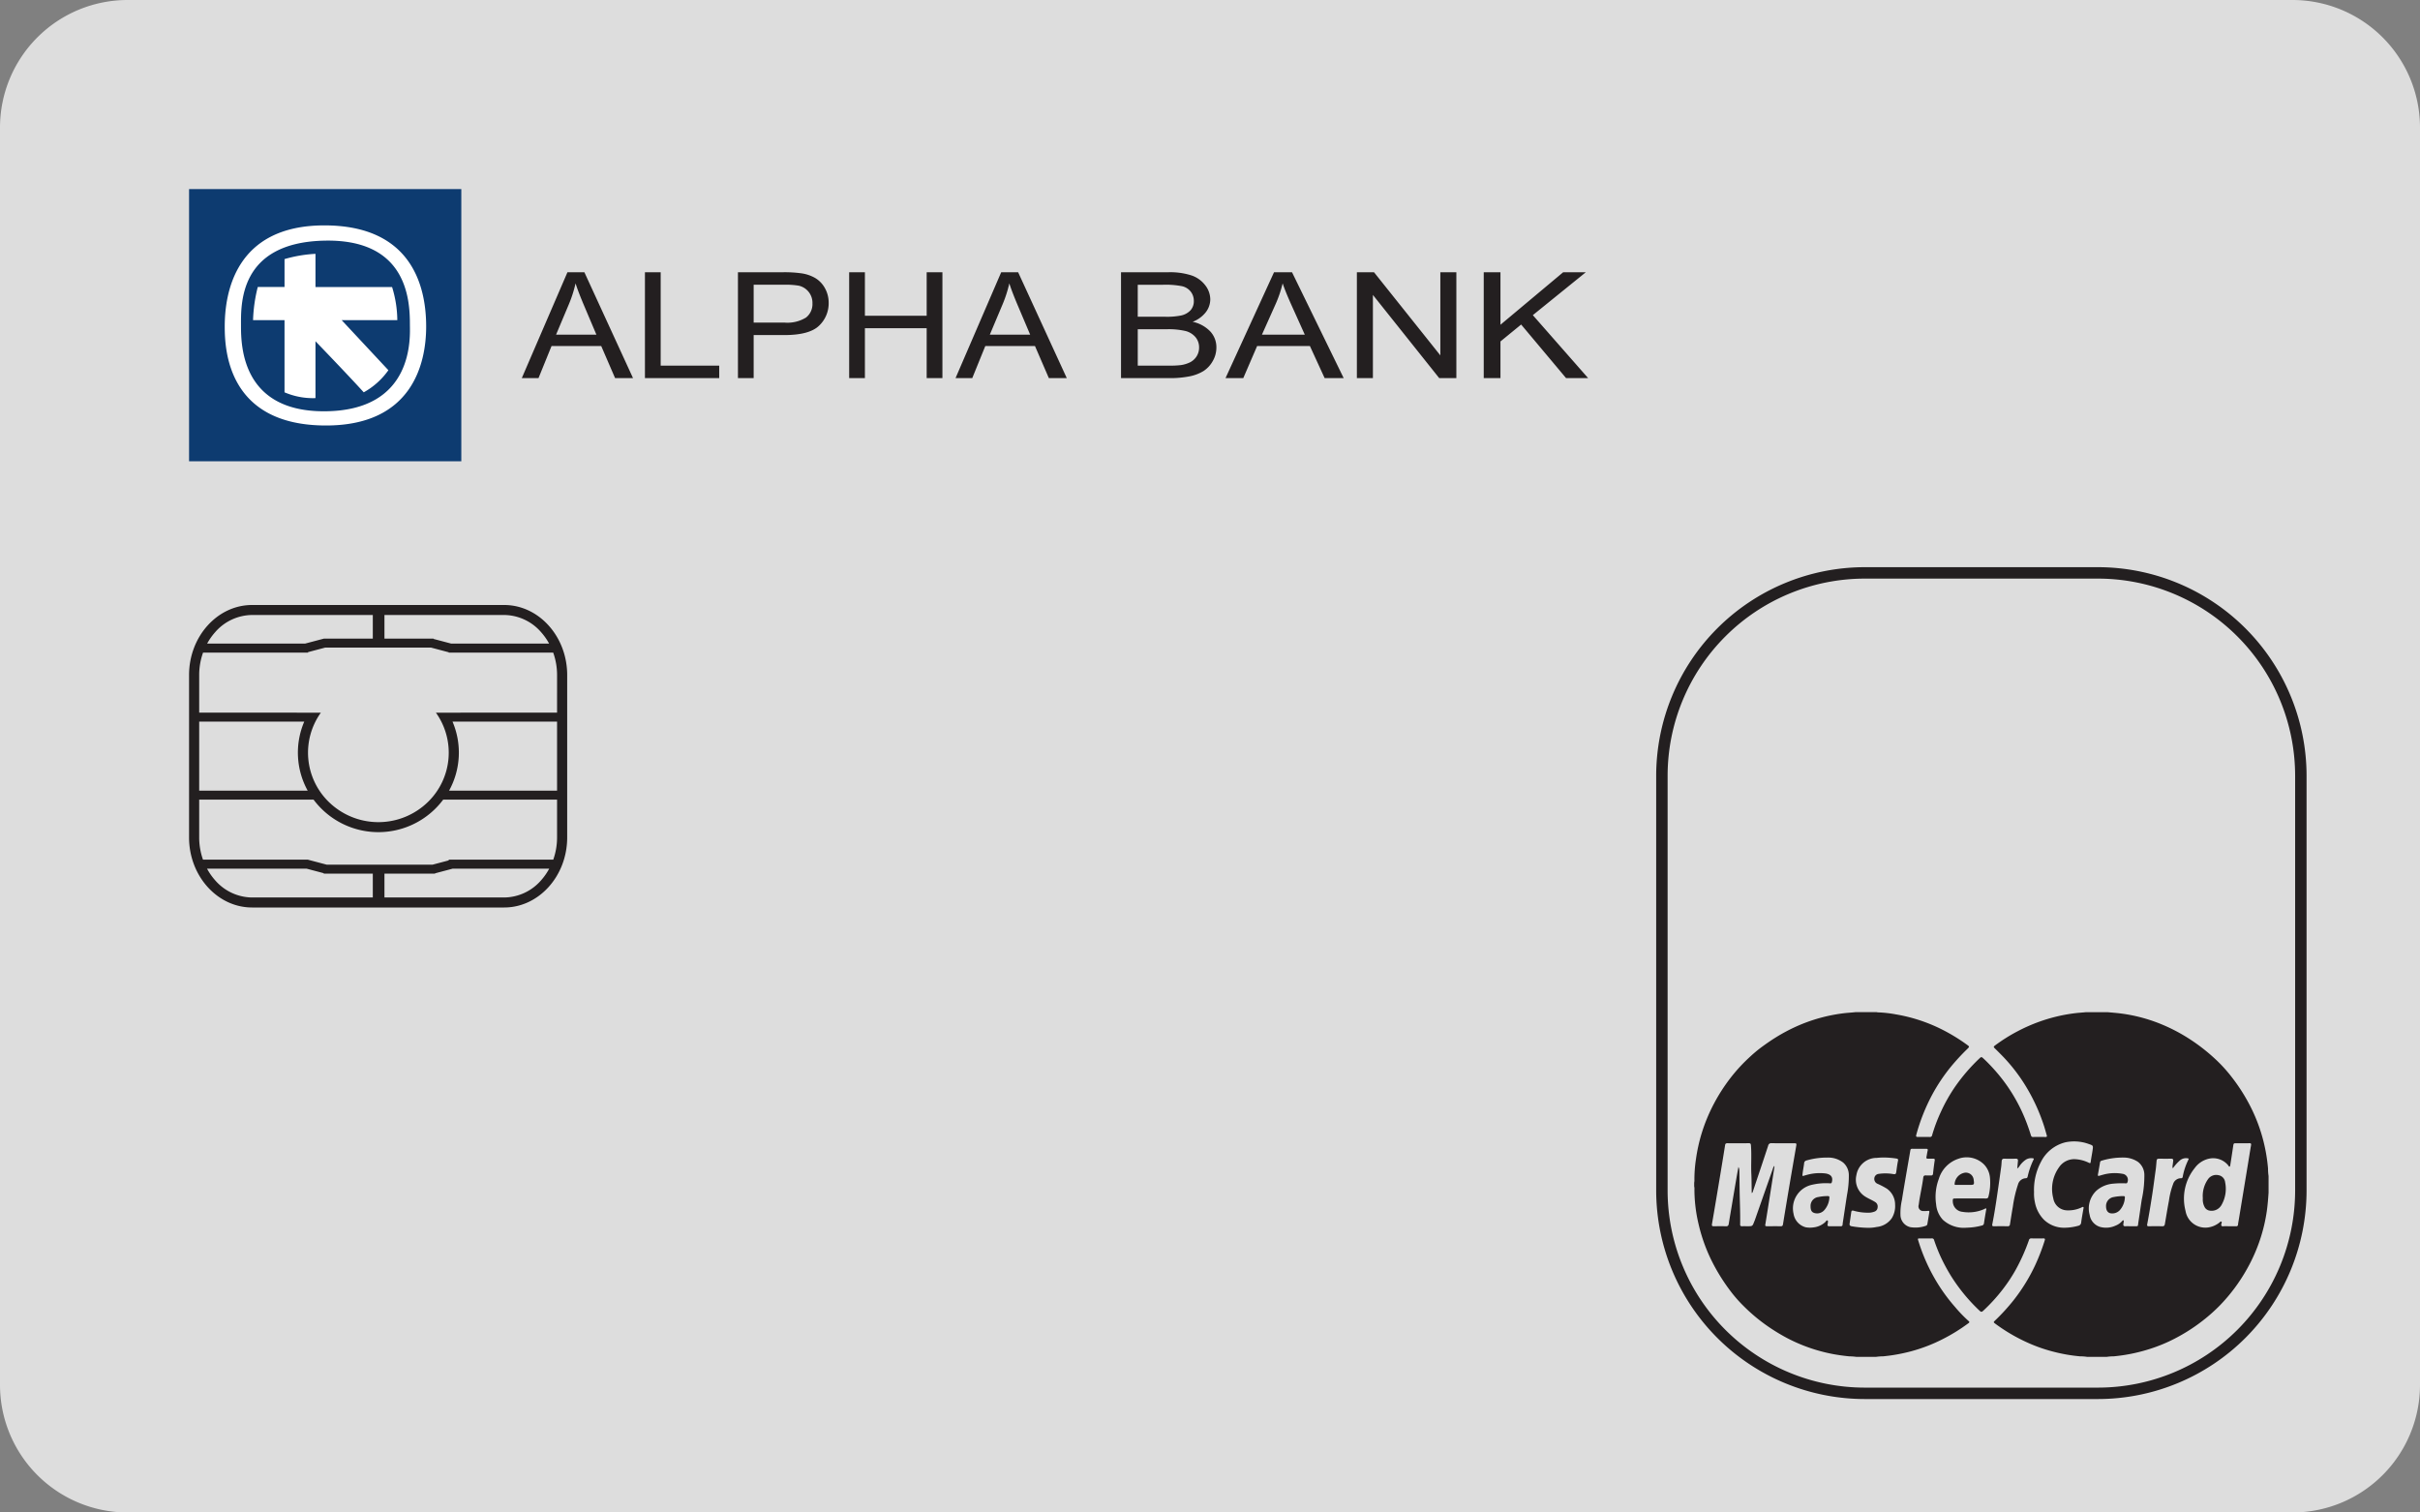 <svg xmlns="http://www.w3.org/2000/svg" width="320" height="200" viewBox="0 0 320 200">
  <rect x="0" y="0" width="320" height="200" fill="#808080" stroke="none"/>
  <defs>
    <style>
      .a {
        fill: #ddd;
      }

      .a, .b, .d {
        fill-rule: evenodd;
      }

      .b {
        fill: #231f20;
      }

      .c {
        fill: #fff;
      }

      .d {
        fill: #0d3b70;
      }
    </style>
  </defs>
  <title>alpha-bank-masterc</title>
  <g>
    <path class="a" d="M303.083,0H16.917A16.876,16.876,0,0,0,0,16.835v166.33a16.877,16.877,0,0,0,16.917,16.835h286.166a16.876,16.876,0,0,0,16.917-16.835v-166.33A16.876,16.876,0,0,0,303.083,0Z"/>
    <path class="b" d="M277.439,75H246.56A27.6,27.6,0,0,0,219,102.578v54.843a27.6,27.6,0,0,0,27.56,27.578h30.879a27.601,27.601,0,0,0,27.561-27.578V102.578A27.601,27.601,0,0,0,277.439,75Zm26.05,82.422a26.088,26.088,0,0,1-26.05,26.067H246.56a26.087,26.087,0,0,1-26.049-26.067V102.578a26.087,26.087,0,0,1,26.049-26.067h30.879a26.088,26.088,0,0,1,26.05,26.067Zm-61.806.739a5.901,5.901,0,0,0-1.238.125,1.178,1.178,0,0,0-1.032,1.217c-.001.537.15.81.559.911a1.269,1.269,0,0,0,1.269-.408,2.706,2.706,0,0,0,.661-1.638C241.924,158.197,241.828,158.159,241.683,158.161Zm51.666-2.763a1.332,1.332,0,0,0-1.348.485,3.843,3.843,0,0,0-.72,2.565,2.134,2.134,0,0,0,.235,1.157.899.899,0,0,0,.65.476,1.502,1.502,0,0,0,1.605-.776,4.285,4.285,0,0,0,.464-2.958A1.068,1.068,0,0,0,293.35,155.398Zm-12.578,2.764a6.491,6.491,0,0,0-1.263.126,1.188,1.188,0,0,0-1.022,1.229c-0.0.558.244.898.697.933a1.357,1.357,0,0,0,1.109-.413,2.716,2.716,0,0,0,.684-1.681C280.993,158.203,280.906,158.156,280.771,158.162Zm12.189-18.092a24.457,24.457,0,0,0-3.38-2.645,22.777,22.777,0,0,0-4.327-2.204,21.278,21.278,0,0,0-4.73-1.195c-.618-.083-1.24-.127-1.86-.184h-2.821c-.473.054-.948.073-1.421.132a21.914,21.914,0,0,0-4.77,1.131,22.591,22.591,0,0,0-2.856,1.26,22.07,22.07,0,0,0-3.036,1.914c-.143.109-.148.183-.023.306q.569.558,1.126,1.129a22.78,22.78,0,0,1,3.319,4.437,24.74,24.74,0,0,1,2.08,4.666c.142.429.255.868.385,1.301.046.153.017.23-.162.228q-.836-.008-1.671,0c-.169.002-.223-.1-.265-.234-.227-.732-.481-1.453-.77-2.163a22.287,22.287,0,0,0-2.465-4.501,22.777,22.777,0,0,0-1.872-2.303c-.403-.435-.814-.856-1.253-1.255-.156-.142-.241-.125-.383.01a24.16,24.16,0,0,0-3.267,3.781,22.09,22.09,0,0,0-1.888,3.335,21.563,21.563,0,0,0-1.165,3.098.269.269,0,0,1-.294.231c-.531-.008-1.062-.006-1.593-.001-.221.002-.263-.079-.204-.292a25.392,25.392,0,0,1,2.107-5.306,23.421,23.421,0,0,1,2.561-3.801,29.235,29.235,0,0,1,2.056-2.218c.336-.332.332-.323-.059-.605a23.867,23.867,0,0,0-3.172-1.942,21.527,21.527,0,0,0-6.177-2.043,15.688,15.688,0,0,0-2.373-.267,1.192,1.192,0,0,1-.179-.03H245.336c-.464.056-.93.076-1.395.128a21.693,21.693,0,0,0-5.938,1.558,23.124,23.124,0,0,0-3.273,1.708c-.634.395-1.244.826-1.845,1.266a17.692,17.692,0,0,0-1.398,1.167,22.082,22.082,0,0,0-2.719,2.946,23.592,23.592,0,0,0-2.145,3.353A22.531,22.531,0,0,0,225.034,149.795a22.226,22.226,0,0,0-.775,3.483,17.995,17.995,0,0,0-.205,2.861,1.888,1.888,0,0,1-.03.258v.472a1.482,1.482,0,0,1,.032.442,20.001,20.001,0,0,0,.541,4.526,22.304,22.304,0,0,0,1.637,4.673,25.028,25.028,0,0,0,2.514,4.11,18.047,18.047,0,0,0,1.883,2.152,23.065,23.065,0,0,0,2.968,2.495A25.379,25.379,0,0,0,236.35,176.956a21.761,21.761,0,0,0,5.898,2.07c.748.147,1.502.248,2.261.326a8.105,8.105,0,0,1,.984.073h2.56a6.867,6.867,0,0,1,.957-.074,22.809,22.809,0,0,0,3.704-.668,21.242,21.242,0,0,0,4.079-1.56,23.524,23.524,0,0,0,3.519-2.169c.141-.104.114-.173.011-.26a18.172,18.172,0,0,1-1.788-1.851,23.108,23.108,0,0,1-2.257-3.03,24.279,24.279,0,0,1-2.605-5.708c-.109-.344-.112-.344.251-.344.505-0,1.01.005,1.515-.003a.277.277,0,0,1,.307.216,21.952,21.952,0,0,0,1.014,2.516,24.781,24.781,0,0,0,1.255,2.284,23.22,23.22,0,0,0,3.758,4.554c.166.16.268.185.46.007a23.061,23.061,0,0,0,2.599-2.848,21.079,21.079,0,0,0,1.735-2.633,25.552,25.552,0,0,0,1.72-3.861.292.292,0,0,1,.319-.236q.796.014,1.593.001c.203-.003.239.074.182.254a26.941,26.941,0,0,1-1.255,3.262,23.642,23.642,0,0,1-2.832,4.614,26.658,26.658,0,0,1-2.476,2.718c-.237.229-.236.239.027.435a22.998,22.998,0,0,0,4.19,2.465,20.92,20.92,0,0,0,3.859,1.324,21.177,21.177,0,0,0,3.149.521,6.453,6.453,0,0,1,.958.073H278.559a6.718,6.718,0,0,1,.957-.074,22.337,22.337,0,0,0,4.476-.889,20.992,20.992,0,0,0,4.024-1.692,23.527,23.527,0,0,0,3.587-2.398,22.218,22.218,0,0,0,1.875-1.694,23.196,23.196,0,0,0,3.68-4.941,22.152,22.152,0,0,0,1.68-3.787,21.736,21.736,0,0,0,.905-3.802c.115-.811.177-1.624.233-2.439V155.506a6.457,6.457,0,0,1-.071-.988,22.656,22.656,0,0,0-.608-3.624,21.986,21.986,0,0,0-1.501-4.139,24.022,24.022,0,0,0-2.646-4.27A19.468,19.468,0,0,0,292.961,140.07Zm-57.196,21.826c-.031.189-.102.255-.283.253-.618-.005-1.236-.001-1.854-.002-.135,0-.232-.012-.2-.207.215-1.304.418-2.609.624-3.913q.295-1.867.586-3.734a.486.486,0,0,0-.025-.128,1.684,1.684,0,0,0-.222.495q-1.174,3.339-2.344,6.679c-.026.074-.061.145-.089.218-.226.591-.226.591-.867.591-.244,0-.488-.007-.731.002-.194.007-.273-.078-.257-.266.001-.009-0-.018-0-.026.029-1.45-.047-2.898-.068-4.347-.013-.924-.017-1.85-.04-2.774a1.009,1.009,0,0,0-.119-.432c-.094.526-.191,1.051-.281,1.578q-.306,1.799-.606,3.6c-.13.772-.267,1.542-.386,2.315-.038.246-.118.368-.394.357-.521-.021-1.044-.009-1.567-.005-.208.002-.312-.018-.264-.294.396-2.287.775-4.576,1.155-6.865q.297-1.788.581-3.578c.03-.192.13-.241.302-.241.949.003,1.898.005,2.846-.001.19-.001.25.072.266.261.106,1.273-.006,2.55.056,3.823.04.827.028,1.655.051,2.507.145-.066.144-.191.176-.284.669-1.989,1.339-3.979,1.994-5.973a.406.406,0,0,1,.461-.337c.992.015,1.984.005,2.977.006.293,0,.329.037.282.31-.307,1.79-.619,3.58-.922,5.371Q236.176,159.373,235.765,161.895Zm8.473-3.909c-.17,1.073-.326,2.148-.488,3.222-.036.24-.081.48-.1.723-.014.176-.101.22-.255.218-.252-.005-.505-.001-.757-.001-.244,0-.487-.004-.731.001-.205.005-.301-.068-.232-.284a.265.265,0,0,0,.018-.076c.001-.138.067-.343-.033-.397-.131-.072-.218.126-.312.216a2.723,2.723,0,0,1-1.592.698,3.098,3.098,0,0,1-.979-.02A2.2,2.2,0,0,1,237.162,160.493a3.191,3.191,0,0,1,2.39-3.815,8.097,8.097,0,0,1,2.455-.202c.152.003.187-.034.227-.185.192-.728-.248-1.021-.813-1.117a6.34,6.34,0,0,0-2.448.172c-.084.019-.167.046-.251.07-.443.126-.408.168-.35-.328.049-.414.137-.823.187-1.236a.404.404,0,0,1,.331-.405,9.671,9.671,0,0,1,2.773-.378,3.217,3.217,0,0,1,2.064.663,2.194,2.194,0,0,1,.747,1.634A13.133,13.133,0,0,1,244.237,157.986Zm6.737-4.481c-.101.484-.157.978-.23,1.468-.042.281-.106.312-.379.28a6.167,6.167,0,0,0-1.943-.028.646.646,0,0,0-.581.613.691.691,0,0,0,.438.7,10.613,10.613,0,0,1,1.198.624,2.57,2.57,0,0,1,1.115,2.135,3.053,3.053,0,0,1-.431,1.775,2.754,2.754,0,0,1-2.006,1.173,5.05,5.05,0,0,1-1.241.108,13.7,13.7,0,0,1-2.093-.206c-.187-.043-.275-.135-.248-.327.074-.516.153-1.031.223-1.548.032-.235.177-.212.338-.168a6.923,6.923,0,0,0,2.058.251,2.143,2.143,0,0,0,.659-.136.611.611,0,0,0,.427-.541.692.692,0,0,0-.329-.736c-.427-.27-.899-.452-1.325-.726a2.626,2.626,0,0,1-1.148-2.832,2.718,2.718,0,0,1,2.693-2.275,8.608,8.608,0,0,1,.909-.049,11.219,11.219,0,0,1,1.683.135C250.952,153.223,251.021,153.283,250.975,153.505Zm4.854-.046c-.091.575-.155,1.154-.222,1.732a.235.235,0,0,1-.274.242c-.217-.005-.436.011-.653-.004-.217-.015-.333.046-.363.284-.12.94-.323,1.867-.485,2.8-.048.274-.077.551-.123.825a.62.62,0,0,0,.637.8,4.132,4.132,0,0,0,.598-.022c.148-.018.199.027.176.167-.084.514-.167,1.029-.256,1.543a.288.288,0,0,1-.192.259,4.164,4.164,0,0,1-2.07.184,1.684,1.684,0,0,1-1.299-1.574,7.863,7.863,0,0,1,.19-2.013c.188-1.202.398-2.401.603-3.6.17-.994.349-1.986.515-2.98.027-.162.109-.198.248-.197.304.003.609.001.914.001s.609.001.914-0c.172-.001.262.043.21.25-.068.269-.096.548-.156.819-.039.177.021.244.194.241.226-.004.453.004.679-0C255.784,153.215,255.863,153.248,255.829,153.459Zm7.115,4.735c-.049.242-.158.287-.37.284-.67-.009-1.34-.003-2.01-.003-.67 0-1.34-.001-2.01.001-.309.001-.34.037-.334.351a1.412,1.412,0,0,0,1.278,1.416,5.046,5.046,0,0,0,2.923-.383c.066-.03.136-.117.208-.05.064.058.008.145-.005.221-.096.565-.193,1.131-.276,1.698a.337.337,0,0,1-.295.328,8.231,8.231,0,0,1-1.976.281,4.096,4.096,0,0,1-3.169-1.045,3.438,3.438,0,0,1-.891-2.045,6.71,6.71,0,0,1,.36-3.367A4.021,4.021,0,0,1,258.926,153.238a3.242,3.242,0,0,1,3.427.746,2.874,2.874,0,0,1,.779,1.701A7.241,7.241,0,0,1,262.944,158.195Zm5.958-4.854a9.975,9.975,0,0,0-.781,2.239c-.031.126-.088.219-.245.222a1.114,1.114,0,0,0-1.039.849,16.177,16.177,0,0,0-.675,2.92c-.138.77-.253,1.544-.38,2.316a.271.271,0,0,1-.314.266c-.6-.013-1.201-.011-1.802-.001-.202.004-.262-.059-.222-.26.287-1.45.508-2.911.72-4.373q.235-1.612.458-3.226c.033-.241.045-.485.062-.728.017-.232.098-.362.37-.351.495.02.992.015,1.488.002.233-.006.318.085.295.309-.032.316-.058.632-.09.982a.905.905,0,0,0,.288-.302,3.063,3.063,0,0,1,.924-.906,1.371,1.371,0,0,1,.854-.134C268.947,153.181,268.952,153.243,268.902,153.341Zm5.38-.062a2.43,2.43,0,0,0-2.012,1.074,4.911,4.911,0,0,0-.76,4.107,1.889,1.889,0,0,0,1.791,1.587,4.078,4.078,0,0,0,1.914-.369c.086-.038.198-.119.264-.068.082.063.021.19.004.29-.098.574-.203,1.147-.283,1.724a.471.471,0,0,1-.391.465,7.009,7.009,0,0,1-1.744.256,3.846,3.846,0,0,1-2.761-1.029,4.451,4.451,0,0,1-1.232-2.373,5.183,5.183,0,0,1-.107-1.289,7.842,7.842,0,0,1,.888-3.966,4.946,4.946,0,0,1,3.312-2.649,5.689,5.689,0,0,1,2.947.202c.025.008.048.021.073.03.602.2.61.201.522.818-.073.516-.181,1.027-.248,1.544-.028.216-.101.188-.249.123A4.644,4.644,0,0,0,274.282,153.278Zm8.932,5.313c-.157.996-.288,1.996-.446,2.991-.102.644.043.557-.601.565-.148.002-.296 0-.444 0-.226-0-.453-.008-.679.002-.205.01-.294-.076-.27-.278.013-.112.036-.223.046-.335.005-.058.024-.135-.041-.166-.068-.033-.113.036-.15.078a2.236,2.236,0,0,1-.891.621,3.012,3.012,0,0,1-2.056.164A1.97,1.97,0,0,1,276.32,160.652a3.241,3.241,0,0,1,.881-3.195,3.815,3.815,0,0,1,2.19-.935,11.664,11.664,0,0,1,1.718-.045c.133 0.0.175-.041.209-.159a.804.804,0,0,0-.621-1.095,5.767,5.767,0,0,0-2.65.124c-.093.02-.184.05-.275.078-.391.12-.402.109-.329-.285q.13-.705.245-1.413a.27.27,0,0,1,.222-.25,9.516,9.516,0,0,1,2.873-.41,3.38,3.38,0,0,1,1.918.568,2.166,2.166,0,0,1,.85,1.717A14.632,14.632,0,0,1,283.214,158.591Zm5.176-2.791a1.084,1.084,0,0,0-1.036.771,10.142,10.142,0,0,0-.553,2.223c-.198,1.015-.359,2.037-.534,3.056-.033.193-.105.308-.336.302-.591-.015-1.184-.013-1.775-.001-.244.005-.262-.083-.221-.299.25-1.297.459-2.601.661-3.906.166-1.074.297-2.151.451-3.226.054-.378.081-.761.115-1.141.028-.312.073-.359.382-.36.513-.001,1.027.007,1.54-.004.218-.004.309.079.283.293-.025.207-.047.414-.081.62a.593.593,0,0,0,.034.363,6.009,6.009,0,0,1,.851-.971,1.246,1.246,0,0,1,1.069-.36c.151.014.213.045.129.204a8.379,8.379,0,0,0-.744,2.247A.204.204,0,0,1,288.39,155.8Zm7.371-4.627c.557,0,1.114.006,1.671-.003.194-.003.266.045.23.255-.137.788-.261,1.578-.39,2.367q-.277,1.685-.554,3.37-.33,2.007-.661,4.014c-.041.249-.092.497-.119.747a.216.216,0,0,1-.254.226c-.296-.004-.592-.001-.888-.001-.27.001-.541-.018-.809.006-.266.024-.288-.111-.254-.312.018-.106.112-.248-.005-.308-.094-.048-.19.086-.28.151a3.095,3.095,0,0,1-1.491.627,2.654,2.654,0,0,1-2.961-2.198,6.437,6.437,0,0,1,1.222-5.666,3.176,3.176,0,0,1,1.849-1.227,2.572,2.572,0,0,1,2.577.881c.056.061.083.188.182.157.08-.025.08-.147.093-.228q.194-1.223.374-2.448C295.353,151.176,295.348,151.173,295.761,151.173Zm-36.01,3.907a1.621,1.621,0,0,0-1.284,1.425c-.037.173.058.173.168.173.357.002.714.001,1.071.001v.002h.653c.72,0,.72,0,.618-.729A1.037,1.037,0,0,0,259.751,155.08Z"/>
    <path class="b" d="M66.669,80H33.331c-4.582,0-8.331,4.167-8.331,9.26v21.48c0,5.093,3.749,9.26,8.331,9.26H66.669c4.582,0,8.331-4.167,8.331-9.26V89.26C75,84.167,71.251,80,66.669,80ZM50.837,81.322H66.669a6.549,6.549,0,0,1,4.883,2.276,7.99,7.99,0,0,1,1.058,1.507H59.662l-2.332-.618v-.044H50.837Zm-22.389,2.276a6.55,6.55,0,0,1,4.883-2.276h15.966v3.122H42.805v.012l-.001-.003-2.466.653H27.39A7.998,7.998,0,0,1,28.448,83.599Zm-2.109,11.824H40.231a10.42,10.42,0,0,0,.453,9.126H26.339Zm22.958,23.255h-15.966a6.551,6.551,0,0,1-4.883-2.276,8.004,8.004,0,0,1-1.073-1.536H40.539l2.265.6v.062h6.492Zm22.255-2.276a6.55,6.55,0,0,1-4.883,2.276H50.837v-3.151H57.53v-.044l2.332-.618h12.763A7.991,7.991,0,0,1,71.552,116.401Zm2.109-5.662a8.786,8.786,0,0,1-.502,2.935H59.337v.097l-2.131.565H43.196l-2.466-.653-.001.002v-.011H26.841a8.785,8.785,0,0,1-.502-2.935V105.739H41.464a10.692,10.692,0,0,0,17.139,0H73.661Zm0-6.191H59.383a10.422,10.422,0,0,0,.453-9.126H73.661Zm0-10.317H60.898v.01H57.642a9.095,9.095,0,0,1-1.029,11.78,9.384,9.384,0,0,1-13.158,0,9.095,9.095,0,0,1-1.029-11.78h-3.184v-.01H26.339V89.26a8.786,8.786,0,0,1,.512-2.964H40.73v-.062l2.265-.599H57.005l2.332.618v.043H73.15a8.786,8.786,0,0,1,.512,2.964Z"/>
    <g>
      <path class="b" d="M122.536,41.75H114.368V36h-2.082V50H114.368V43.402h8.168V50h2.082V36h-2.082Zm-14.695-4.961a5.075,5.075,0,0,0-1.944-.656A16.206,16.206,0,0,0,103.508,36H97.58V50h2.078V44.308H103.69q3.333,0,4.611-1.235a4.059,4.059,0,0,0,1.274-3.025,3.902,3.902,0,0,0-.476-1.91A3.57,3.57,0,0,0,107.84,36.789Zm-1.255,5.198a4.687,4.687,0,0,1-2.862.669H99.658V37.653h4.022a10.112,10.112,0,0,1,1.94.124,2.318,2.318,0,0,1,1.811,2.33A2.261,2.261,0,0,1,106.585,41.987ZM87.363,36H85.281V50h9.822V48.347H87.363ZM75.035,36,68.997,50h2.21l1.723-4.241h6.572L81.335,50h2.372L77.274,36Zm-1.504,8.25,1.727-4.103a16.487,16.487,0,0,0,.849-2.676c.241.759.615,1.728,1.112,2.904l1.643,3.876ZM132.39,36l-6.038,14H128.563l1.723-4.241h6.572L138.692,50h2.371l-6.433-14ZM130.887,44.25l1.727-4.103a16.409,16.409,0,0,0,.849-2.676c.241.759.615,1.728,1.113,2.904l1.643,3.876Zm71.802-2.578L209.694,36H206.701l-8.293,6.943V36H196.197V50h2.211V45.15l2.734-2.237L207.086,50h2.916Zm-12.231,5.32L181.688,36h-2.266V50h2.119V38.999L190.311,50h2.266V36h-2.119Zm-32.758-4.439a4.009,4.009,0,0,0,1.755-1.281,2.8,2.8,0,0,0,.582-1.689,3.061,3.061,0,0,0-.657-1.848,3.821,3.821,0,0,0-1.812-1.31A9.176,9.176,0,0,0,154.502,36H148.235V50h6.368a13.15,13.15,0,0,0,2.693-.235,5.628,5.628,0,0,0,1.827-.691,3.728,3.728,0,0,0,1.225-1.303,3.565,3.565,0,0,0,.497-1.829,3.055,3.055,0,0,0-.816-2.122A4.506,4.506,0,0,0,157.701,42.552Zm-7.253-4.899h3.335a11.324,11.324,0,0,1,2.543.196,2.021,2.021,0,0,1,1.138.727A1.984,1.984,0,0,1,157.861,39.8a1.797,1.797,0,0,1-.428,1.223,2.402,2.402,0,0,1-1.268.698,9.627,9.627,0,0,1-2.107.163h-3.612Zm7.779,9.469a2.211,2.211,0,0,1-.843.775,4.09,4.09,0,0,1-1.275.385,11.941,11.941,0,0,1-1.504.065h-4.156V43.536h3.86a9.893,9.893,0,0,1,2.442.231,2.545,2.545,0,0,1,1.329.812,2.079,2.079,0,0,1,.478,1.362A2.147,2.147,0,0,1,158.226,47.122ZM168.467,36,162.052,50h2.348l1.83-4.241h6.983L175.16,50h2.519l-6.834-14Zm-1.598,8.25,1.835-4.103a15.727,15.727,0,0,0,.902-2.676q.385,1.138,1.182,2.904l1.746,3.876Z"/>
      <rect class="c" x="27" y="27" width="32" height="32"/>
      <path class="d" d="M25,25V61H61V25ZM43.104,56.264c-12.971,0-13.387-9.957-13.387-13.091,0-4.317,1.317-13.369,13.178-13.369,11.515,0,13.457,8.008,13.457,13.369C56.352,48.117,54.48,56.264,43.104,56.264ZM42.757,31.824c-11.234.312-10.89,8.495-10.89,11.28S32.075,54.385,42.826,54.385c12.07,0,11.376-9.957,11.376-11.489C54.202,39.553,53.785,31.518,42.757,31.824ZM52.537,42.338h-7.353l6.173,6.615A9.794,9.794,0,0,1,48.098,51.877c-2.15-2.368-6.382-6.754-6.382-6.754v7.52a9.521,9.521,0,0,1-4.093-.766V42.338H33.462a20.07,20.07,0,0,1,.624-4.387h3.538V34.261a17.932,17.932,0,0,1,4.093-.696v4.387H51.844A15.106,15.106,0,0,1,52.537,42.338Z"/>
    </g>
  </g>
</svg>
